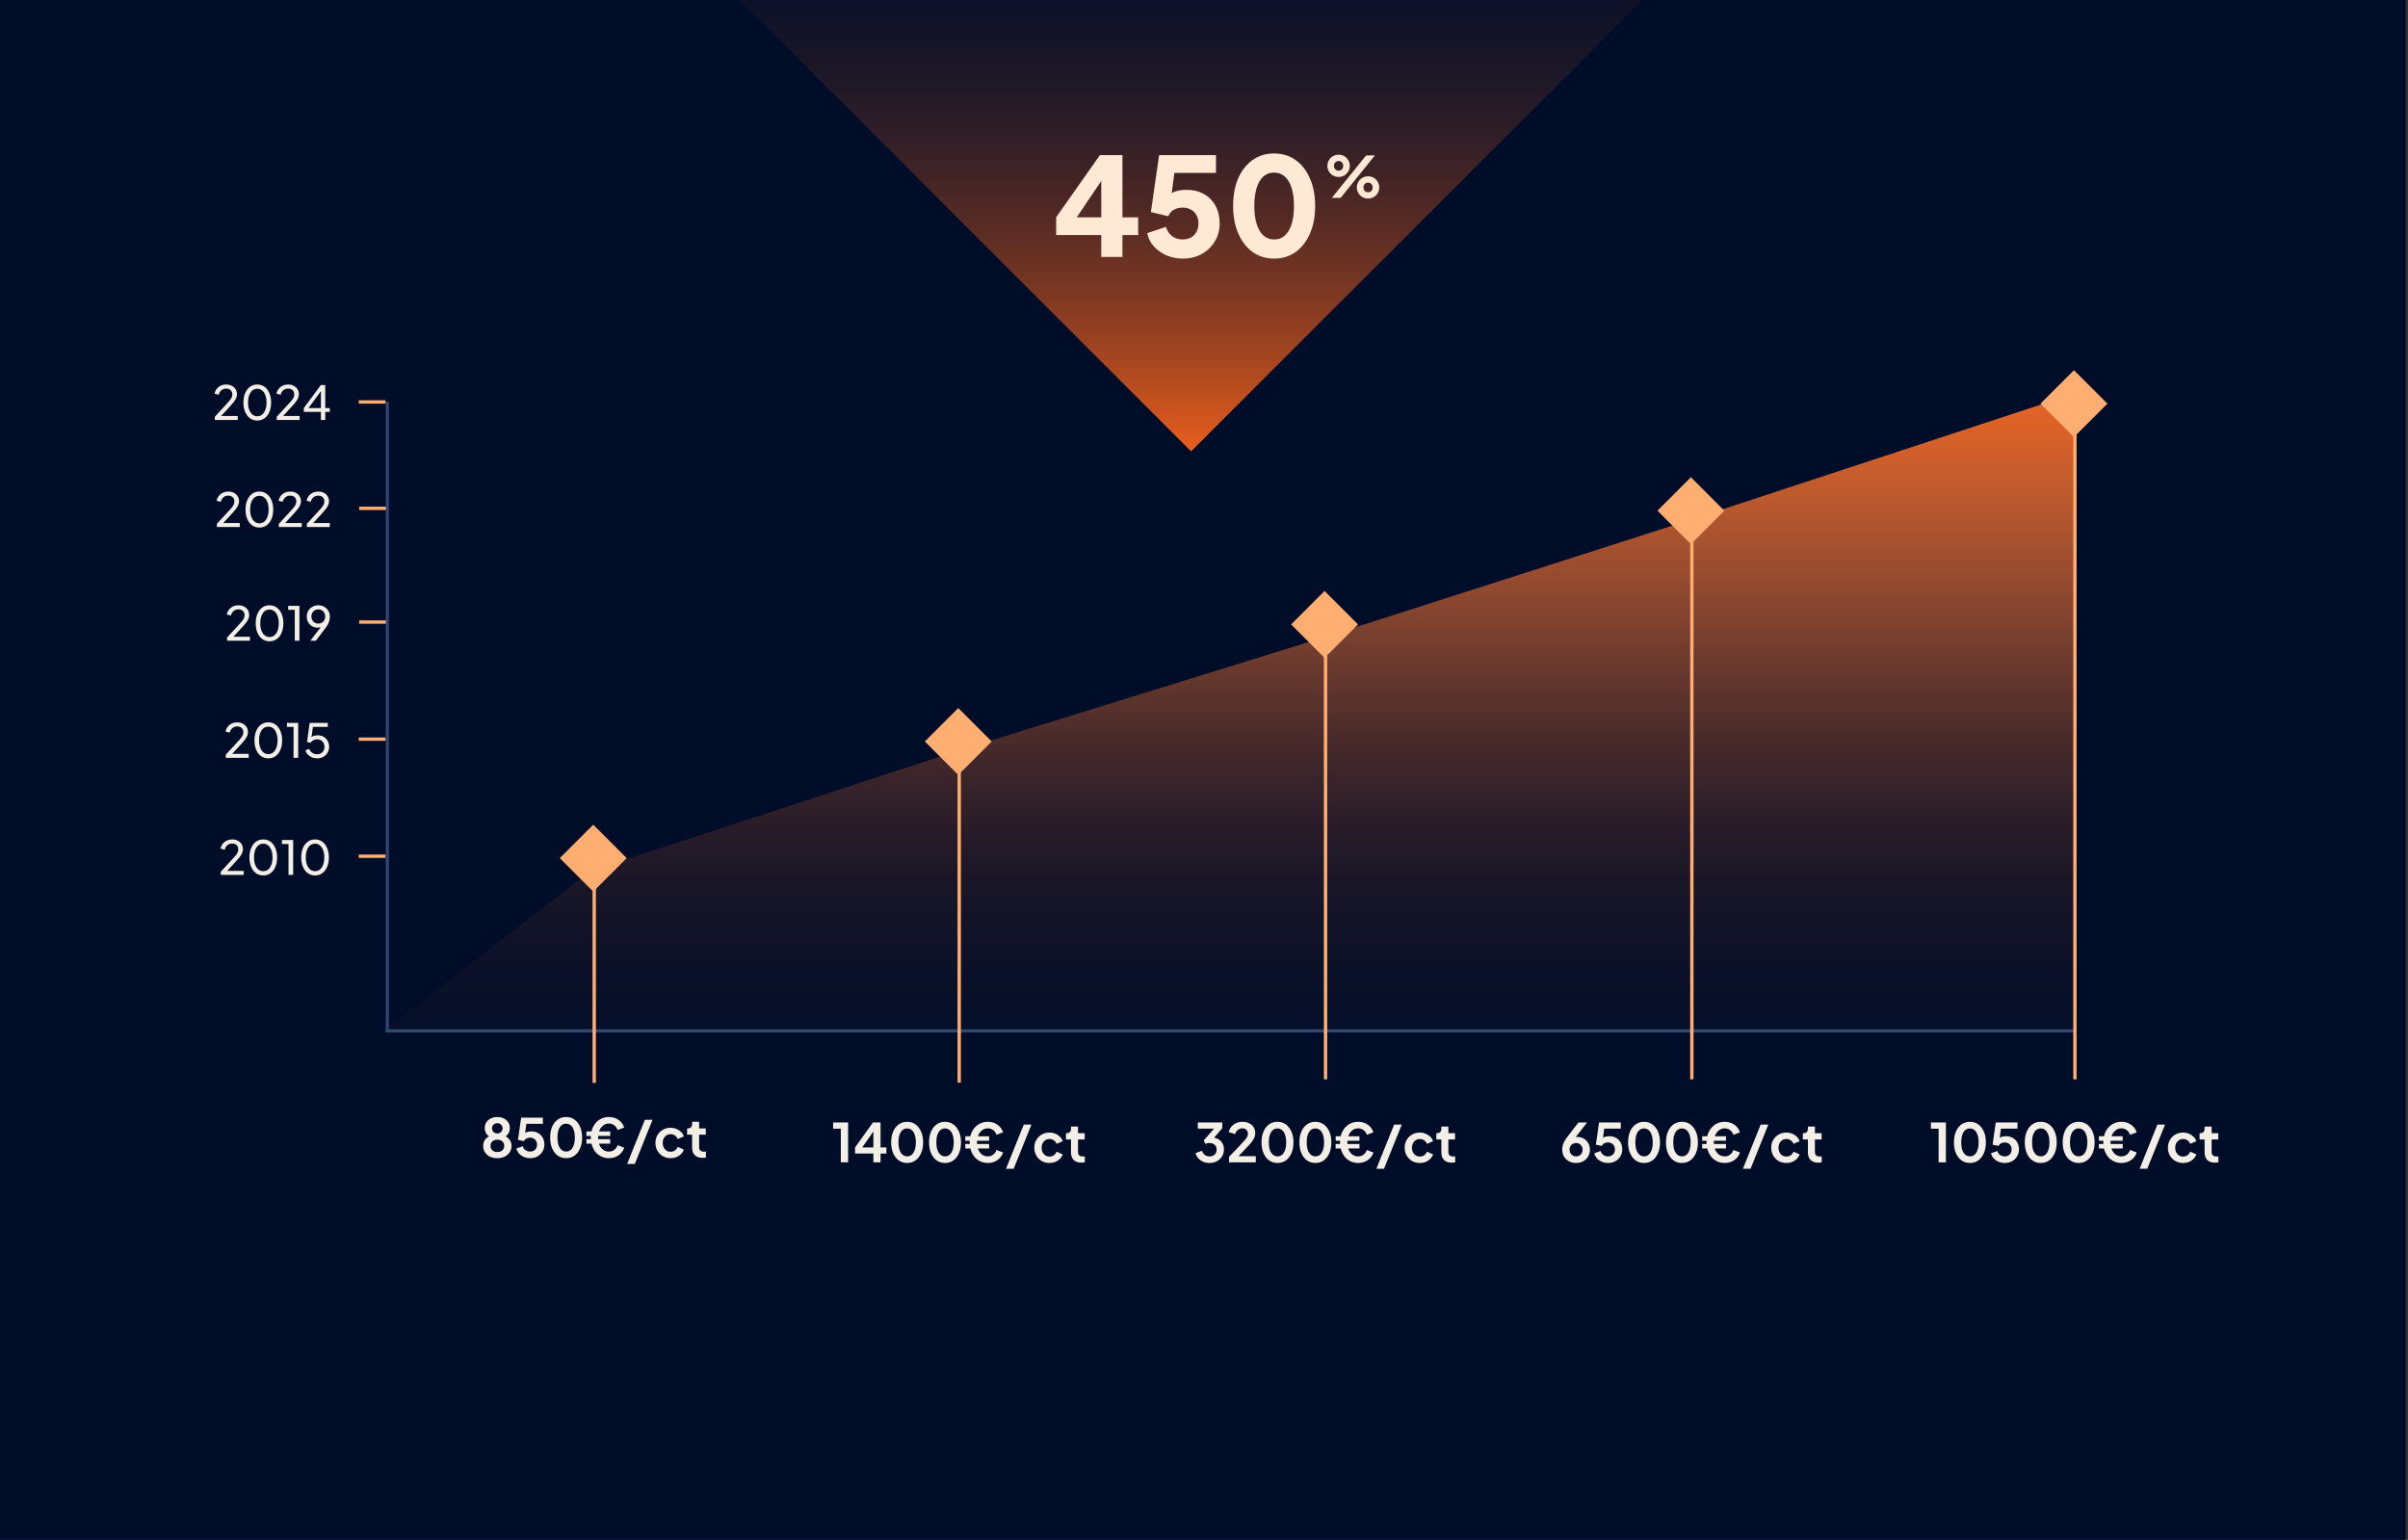 <svg width="774" height="495" viewBox="0 0 774 495" fill="none" xmlns="http://www.w3.org/2000/svg">
<rect x="0" y="0" width="774" height="495" fill="#333333" stroke="none"/>
<g clip-path="url(#clip0_6345_23986)">
<rect width="773.255" height="495" fill="#000D29"/>
<rect x="123.906" y="330.836" width="543.034" height="1.075" fill="#314672"/>
<rect x="124" y="331.102" width="202" height="1" transform="rotate(-90 124 331.102)" fill="#314672"/>
<path d="M190.038 279.896L123.906 330.837H666.94V126.527L543.279 167.183L426.069 204.734L308.323 241.209L190.038 279.896Z" fill="url(#paint0_linear_6345_23986)"/>
<path d="M190.038 279.896L123.906 330.837H666.94V126.527L543.279 167.183L426.069 204.734L308.323 241.209L190.038 279.896Z" fill="url(#paint1_linear_6345_23986)"/>
<rect x="179.938" y="275.855" width="15.207" height="15.207" transform="rotate(-45 179.938 275.855)" fill="#FFAE72"/>
<rect x="190.461" y="282.607" width="1.075" height="65.494" fill="#FFAE72"/>
<path d="M159.859 372.308C158.93 372.308 158.122 372.136 157.433 371.792C156.757 371.436 156.229 370.96 155.851 370.364C155.484 369.767 155.3 369.114 155.3 368.402C155.3 367.565 155.524 366.86 155.971 366.286C156.418 365.701 157.066 365.271 157.915 364.996L157.778 365.564C157.17 365.369 156.688 364.99 156.332 364.428C155.988 363.866 155.816 363.247 155.816 362.57C155.816 361.893 155.988 361.291 156.332 360.763C156.676 360.236 157.152 359.823 157.76 359.525C158.368 359.226 159.068 359.077 159.859 359.077C160.639 359.077 161.327 359.226 161.924 359.525C162.532 359.823 163.008 360.236 163.352 360.763C163.708 361.291 163.885 361.893 163.885 362.57C163.885 363.258 163.708 363.883 163.352 364.445C163.008 364.996 162.532 365.374 161.924 365.581L161.803 364.979C162.652 365.277 163.3 365.718 163.748 366.303C164.195 366.877 164.419 367.582 164.419 368.42C164.419 369.131 164.229 369.785 163.851 370.381C163.484 370.966 162.956 371.436 162.268 371.792C161.591 372.136 160.788 372.308 159.859 372.308ZM159.859 370.329C160.307 370.329 160.697 370.249 161.029 370.089C161.362 369.917 161.62 369.681 161.803 369.383C161.987 369.073 162.079 368.724 162.079 368.334C162.079 367.932 161.987 367.588 161.803 367.301C161.62 367.003 161.362 366.774 161.029 366.613C160.697 366.441 160.307 366.355 159.859 366.355C159.412 366.355 159.022 366.441 158.689 366.613C158.368 366.774 158.116 367.003 157.932 367.301C157.749 367.588 157.657 367.932 157.657 368.334C157.657 368.724 157.749 369.073 157.932 369.383C158.116 369.681 158.368 369.917 158.689 370.089C159.022 370.249 159.412 370.329 159.859 370.329ZM159.859 364.377C160.192 364.377 160.484 364.302 160.737 364.153C160.989 364.004 161.184 363.809 161.322 363.568C161.471 363.316 161.545 363.029 161.545 362.708C161.545 362.386 161.471 362.105 161.322 361.865C161.184 361.612 160.989 361.417 160.737 361.28C160.484 361.13 160.192 361.056 159.859 361.056C159.527 361.056 159.228 361.13 158.965 361.28C158.712 361.417 158.512 361.612 158.362 361.865C158.225 362.105 158.156 362.386 158.156 362.708C158.156 363.029 158.225 363.316 158.362 363.568C158.512 363.809 158.712 364.004 158.965 364.153C159.228 364.302 159.527 364.377 159.859 364.377ZM170.403 372.308C169.726 372.308 169.078 372.182 168.459 371.93C167.851 371.677 167.323 371.322 166.876 370.863C166.44 370.393 166.142 369.836 165.981 369.194L168.012 368.471C168.207 369.056 168.522 369.492 168.958 369.779C169.394 370.054 169.876 370.192 170.403 370.192C170.839 370.192 171.223 370.1 171.556 369.917C171.9 369.722 172.164 369.458 172.347 369.125C172.531 368.781 172.623 368.385 172.623 367.938C172.623 367.491 172.525 367.101 172.33 366.768C172.147 366.435 171.889 366.177 171.556 365.994C171.223 365.799 170.839 365.701 170.403 365.701C169.956 365.701 169.549 365.799 169.182 365.994C168.826 366.189 168.568 366.47 168.407 366.837L166.498 366.407L167.513 359.284H174.498V361.262H168.442L169.319 360.247L168.597 365.615L167.926 365.065C168.247 364.594 168.637 364.25 169.096 364.032C169.566 363.814 170.134 363.706 170.799 363.706C171.648 363.706 172.382 363.889 173.001 364.256C173.632 364.623 174.119 365.122 174.464 365.753C174.808 366.384 174.98 367.112 174.98 367.938C174.98 368.764 174.779 369.509 174.378 370.175C173.976 370.84 173.431 371.362 172.743 371.74C172.055 372.119 171.275 372.308 170.403 372.308ZM181.969 372.308C180.948 372.308 180.053 372.033 179.285 371.482C178.517 370.932 177.914 370.157 177.478 369.16C177.054 368.162 176.842 367.003 176.842 365.684C176.842 364.354 177.054 363.195 177.478 362.209C177.903 361.222 178.499 360.454 179.268 359.903C180.036 359.353 180.931 359.077 181.952 359.077C182.996 359.077 183.896 359.353 184.653 359.903C185.421 360.454 186.024 361.228 186.459 362.226C186.895 363.212 187.113 364.365 187.113 365.684C187.113 367.003 186.895 368.162 186.459 369.16C186.035 370.146 185.439 370.92 184.67 371.482C183.902 372.033 183.001 372.308 181.969 372.308ZM181.986 370.175C182.571 370.175 183.07 369.997 183.483 369.641C183.896 369.274 184.211 368.758 184.429 368.093C184.659 367.416 184.773 366.613 184.773 365.684C184.773 364.755 184.659 363.958 184.429 363.293C184.211 362.616 183.89 362.1 183.466 361.744C183.053 361.389 182.548 361.211 181.952 361.211C181.378 361.211 180.885 361.389 180.472 361.744C180.059 362.1 179.738 362.616 179.509 363.293C179.291 363.958 179.182 364.755 179.182 365.684C179.182 366.602 179.291 367.399 179.509 368.076C179.738 368.741 180.059 369.257 180.472 369.624C180.897 369.991 181.401 370.175 181.986 370.175ZM195.716 372.308C194.879 372.308 194.104 372.147 193.393 371.826C192.682 371.505 192.063 371.052 191.535 370.467C191.019 369.871 190.618 369.171 190.331 368.368C190.044 367.554 189.901 366.659 189.901 365.684C189.901 364.709 190.038 363.82 190.314 363.017C190.6 362.214 191.002 361.52 191.518 360.936C192.046 360.339 192.665 359.88 193.376 359.559C194.087 359.238 194.873 359.077 195.733 359.077C196.892 359.077 197.912 359.381 198.796 359.989C199.679 360.586 200.292 361.406 200.637 362.45L198.52 363.258C198.291 362.604 197.93 362.094 197.436 361.727C196.943 361.36 196.37 361.176 195.716 361.176C195.051 361.176 194.454 361.371 193.927 361.761C193.399 362.151 192.986 362.685 192.688 363.361C192.39 364.027 192.241 364.801 192.241 365.684C192.241 366.567 192.384 367.353 192.671 368.041C192.969 368.718 193.376 369.246 193.892 369.624C194.42 370.003 195.028 370.192 195.716 370.192C196.37 370.192 196.943 370.008 197.436 369.641C197.93 369.274 198.291 368.77 198.52 368.127L200.637 368.936C200.407 369.636 200.052 370.238 199.57 370.742C199.1 371.236 198.532 371.62 197.867 371.895C197.213 372.17 196.496 372.308 195.716 372.308ZM188.49 367.645V366.2H196.146V367.645H188.49ZM188.49 365.168V363.723H196.146V365.168H188.49ZM201.575 374.166L207.287 359.972H209.747L204.035 374.166H201.575ZM215.56 372.308C214.631 372.308 213.794 372.096 213.048 371.671C212.314 371.236 211.735 370.651 211.31 369.917C210.886 369.171 210.674 368.334 210.674 367.405C210.674 366.476 210.886 365.644 211.31 364.91C211.735 364.176 212.314 363.597 213.048 363.172C213.794 362.748 214.631 362.536 215.56 362.536C216.225 362.536 216.845 362.656 217.418 362.897C217.992 363.126 218.485 363.447 218.898 363.86C219.322 364.262 219.626 364.744 219.81 365.306L217.831 366.166C217.659 365.696 217.367 365.317 216.954 365.03C216.552 364.744 216.088 364.6 215.56 364.6C215.067 364.6 214.625 364.721 214.235 364.961C213.857 365.202 213.559 365.535 213.341 365.959C213.123 366.384 213.014 366.871 213.014 367.422C213.014 367.972 213.123 368.46 213.341 368.884C213.559 369.309 213.857 369.641 214.235 369.882C214.625 370.123 215.067 370.243 215.56 370.243C216.099 370.243 216.569 370.1 216.971 369.813C217.372 369.527 217.659 369.142 217.831 368.661L219.81 369.555C219.626 370.083 219.328 370.559 218.915 370.983C218.502 371.396 218.009 371.723 217.435 371.964C216.862 372.193 216.237 372.308 215.56 372.308ZM225.787 372.205C224.731 372.205 223.911 371.918 223.326 371.345C222.753 370.76 222.466 369.939 222.466 368.884V364.755H220.849V362.742H221.021C221.48 362.742 221.835 362.622 222.088 362.381C222.34 362.14 222.466 361.79 222.466 361.331V360.609H224.72V362.742H226.871V364.755H224.72V368.764C224.72 369.073 224.772 369.337 224.875 369.555C224.99 369.773 225.162 369.939 225.391 370.054C225.632 370.169 225.936 370.226 226.303 370.226C226.383 370.226 226.475 370.22 226.578 370.209C226.693 370.198 226.802 370.186 226.905 370.175V372.102C226.744 372.125 226.561 372.147 226.354 372.17C226.148 372.193 225.959 372.205 225.787 372.205Z" fill="#F4EFE6"/>
<rect x="297.262" y="238.361" width="15.207" height="15.207" transform="rotate(-45 297.262 238.361)" fill="#FFAE72"/>
<rect x="307.785" y="245.113" width="1.075" height="102.929" fill="#FFAE72"/>
<path d="M270.262 373.645V362.823H267.784V360.827H272.602V373.645H270.262ZM280.728 373.645V370.823H274.844V368.862L280.59 360.827H283.033V368.862H284.909V370.823H283.033V373.645H280.728ZM276.564 369.705L276.151 368.862H280.728V362.668L281.33 362.857L276.564 369.705ZM291.572 373.851C290.551 373.851 289.657 373.576 288.888 373.025C288.12 372.475 287.518 371.7 287.082 370.702C286.657 369.705 286.445 368.546 286.445 367.227C286.445 365.897 286.657 364.738 287.082 363.752C287.506 362.765 288.103 361.997 288.871 361.446C289.64 360.896 290.534 360.62 291.555 360.62C292.599 360.62 293.499 360.896 294.256 361.446C295.025 361.997 295.627 362.771 296.063 363.769C296.499 364.755 296.717 365.908 296.717 367.227C296.717 368.546 296.499 369.705 296.063 370.702C295.638 371.689 295.042 372.463 294.273 373.025C293.505 373.576 292.605 373.851 291.572 373.851ZM291.589 371.718C292.174 371.718 292.673 371.54 293.086 371.184C293.499 370.817 293.815 370.301 294.033 369.636C294.262 368.959 294.377 368.156 294.377 367.227C294.377 366.298 294.262 365.501 294.033 364.836C293.815 364.159 293.493 363.643 293.069 363.287C292.656 362.932 292.151 362.754 291.555 362.754C290.982 362.754 290.488 362.932 290.075 363.287C289.662 363.643 289.341 364.159 289.112 364.836C288.894 365.501 288.785 366.298 288.785 367.227C288.785 368.145 288.894 368.942 289.112 369.619C289.341 370.284 289.662 370.8 290.075 371.167C290.5 371.534 291.004 371.718 291.589 371.718ZM303.754 373.851C302.733 373.851 301.838 373.576 301.07 373.025C300.301 372.475 299.699 371.7 299.263 370.702C298.839 369.705 298.626 368.546 298.626 367.227C298.626 365.897 298.839 364.738 299.263 363.752C299.687 362.765 300.284 361.997 301.052 361.446C301.821 360.896 302.715 360.62 303.736 360.62C304.78 360.62 305.68 360.896 306.437 361.446C307.206 361.997 307.808 362.771 308.244 363.769C308.68 364.755 308.898 365.908 308.898 367.227C308.898 368.546 308.68 369.705 308.244 370.702C307.82 371.689 307.223 372.463 306.455 373.025C305.686 373.576 304.786 373.851 303.754 373.851ZM303.771 371.718C304.356 371.718 304.855 371.54 305.268 371.184C305.68 370.817 305.996 370.301 306.214 369.636C306.443 368.959 306.558 368.156 306.558 367.227C306.558 366.298 306.443 365.501 306.214 364.836C305.996 364.159 305.675 363.643 305.25 363.287C304.837 362.932 304.333 362.754 303.736 362.754C303.163 362.754 302.67 362.932 302.257 363.287C301.844 363.643 301.523 364.159 301.293 364.836C301.075 365.501 300.966 366.298 300.966 367.227C300.966 368.145 301.075 368.942 301.293 369.619C301.523 370.284 301.844 370.8 302.257 371.167C302.681 371.534 303.186 371.718 303.771 371.718ZM317.5 373.851C316.663 373.851 315.889 373.69 315.178 373.369C314.467 373.048 313.847 372.595 313.32 372.01C312.803 371.414 312.402 370.714 312.115 369.911C311.829 369.097 311.685 368.202 311.685 367.227C311.685 366.252 311.823 365.363 312.098 364.56C312.385 363.757 312.786 363.063 313.302 362.478C313.83 361.882 314.449 361.423 315.161 361.102C315.872 360.781 316.657 360.62 317.518 360.62C318.676 360.62 319.697 360.924 320.58 361.532C321.463 362.129 322.077 362.949 322.421 363.993L320.305 364.801C320.075 364.147 319.714 363.637 319.221 363.27C318.728 362.903 318.154 362.719 317.5 362.719C316.835 362.719 316.239 362.914 315.711 363.304C315.184 363.694 314.771 364.228 314.472 364.904C314.174 365.57 314.025 366.344 314.025 367.227C314.025 368.11 314.168 368.896 314.455 369.584C314.753 370.261 315.161 370.788 315.677 371.167C316.204 371.546 316.812 371.735 317.5 371.735C318.154 371.735 318.728 371.551 319.221 371.184C319.714 370.817 320.075 370.312 320.305 369.67L322.421 370.479C322.192 371.178 321.836 371.781 321.354 372.285C320.884 372.779 320.316 373.163 319.651 373.438C318.997 373.713 318.28 373.851 317.5 373.851ZM310.274 369.188V367.743H317.931V369.188H310.274ZM310.274 366.711V365.266H317.931V366.711H310.274ZM323.359 375.709L329.071 361.515H331.532L325.82 375.709H323.359ZM337.345 373.851C336.415 373.851 335.578 373.639 334.833 373.214C334.099 372.779 333.519 372.194 333.095 371.459C332.671 370.714 332.458 369.877 332.458 368.948C332.458 368.018 332.671 367.187 333.095 366.453C333.519 365.719 334.099 365.14 334.833 364.715C335.578 364.291 336.415 364.079 337.345 364.079C338.01 364.079 338.629 364.199 339.203 364.44C339.776 364.669 340.269 364.99 340.682 365.403C341.107 365.805 341.411 366.287 341.594 366.849L339.616 367.709C339.444 367.239 339.151 366.86 338.738 366.573C338.337 366.287 337.872 366.143 337.345 366.143C336.851 366.143 336.41 366.264 336.02 366.504C335.641 366.745 335.343 367.078 335.125 367.502C334.907 367.927 334.798 368.414 334.798 368.965C334.798 369.515 334.907 370.003 335.125 370.427C335.343 370.852 335.641 371.184 336.02 371.425C336.41 371.666 336.851 371.786 337.345 371.786C337.884 371.786 338.354 371.643 338.755 371.356C339.157 371.07 339.444 370.685 339.616 370.204L341.594 371.098C341.411 371.626 341.112 372.102 340.7 372.526C340.287 372.939 339.793 373.266 339.22 373.507C338.646 373.736 338.021 373.851 337.345 373.851ZM347.571 373.748C346.516 373.748 345.696 373.461 345.111 372.888C344.537 372.303 344.251 371.482 344.251 370.427V366.298H342.633V364.285H342.805C343.264 364.285 343.62 364.165 343.872 363.924C344.124 363.683 344.251 363.333 344.251 362.874V362.152H346.504V364.285H348.655V366.298H346.504V370.307C346.504 370.616 346.556 370.88 346.659 371.098C346.774 371.316 346.946 371.482 347.175 371.597C347.416 371.712 347.72 371.769 348.087 371.769C348.168 371.769 348.259 371.763 348.363 371.752C348.477 371.741 348.586 371.729 348.69 371.718V373.645C348.529 373.667 348.345 373.69 348.139 373.713C347.933 373.736 347.743 373.748 347.571 373.748Z" fill="#F4EFE6"/>
<rect x="415.008" y="200.725" width="15.207" height="15.207" transform="rotate(-45 415.008 200.725)" fill="#FFAE72"/>
<rect x="425.531" y="207.477" width="1.075" height="139.49" fill="#FFAE72"/>
<path d="M388.779 373.851C388.08 373.851 387.414 373.725 386.784 373.472C386.164 373.209 385.631 372.842 385.183 372.371C384.748 371.89 384.449 371.322 384.289 370.668L386.336 369.945C386.543 370.53 386.858 370.978 387.282 371.287C387.707 371.586 388.206 371.735 388.779 371.735C389.238 371.735 389.634 371.649 389.966 371.477C390.311 371.305 390.58 371.058 390.775 370.737C390.97 370.404 391.068 370.014 391.068 369.567C391.068 369.12 390.97 368.741 390.775 368.431C390.592 368.11 390.328 367.864 389.984 367.692C389.64 367.52 389.232 367.434 388.762 367.434C388.544 367.434 388.315 367.456 388.074 367.502C387.844 367.548 387.638 367.617 387.455 367.709L386.921 366.59L390.242 362.805H385.011V360.827H392.874V362.668L389.536 366.573L389.571 365.696C390.339 365.707 391.01 365.874 391.584 366.195C392.157 366.516 392.605 366.958 392.926 367.52C393.247 368.082 393.407 368.741 393.407 369.498C393.407 370.324 393.207 371.07 392.805 371.735C392.404 372.389 391.853 372.905 391.154 373.283C390.454 373.662 389.662 373.851 388.779 373.851ZM395.048 373.645V371.872L398.523 368.242C399.211 367.52 399.739 366.946 400.106 366.522C400.484 366.086 400.748 365.713 400.897 365.403C401.046 365.094 401.121 364.778 401.121 364.457C401.121 363.918 400.949 363.494 400.605 363.184C400.272 362.874 399.842 362.719 399.314 362.719C398.764 362.719 398.288 362.88 397.886 363.201C397.485 363.511 397.192 363.97 397.009 364.577L394.962 363.941C395.099 363.264 395.38 362.679 395.805 362.186C396.229 361.681 396.745 361.297 397.353 361.033C397.972 360.758 398.626 360.62 399.314 360.62C400.14 360.62 400.863 360.769 401.482 361.068C402.113 361.366 402.601 361.785 402.945 362.324C403.3 362.863 403.478 363.494 403.478 364.216C403.478 364.675 403.392 365.128 403.22 365.575C403.048 366.023 402.79 366.482 402.446 366.952C402.102 367.411 401.654 367.927 401.104 368.5L398.093 371.666H403.65V373.645H395.048ZM410.613 373.851C409.592 373.851 408.697 373.576 407.929 373.025C407.16 372.475 406.558 371.7 406.122 370.702C405.698 369.705 405.486 368.546 405.486 367.227C405.486 365.897 405.698 364.738 406.122 363.752C406.546 362.765 407.143 361.997 407.911 361.446C408.68 360.896 409.575 360.62 410.595 360.62C411.639 360.62 412.54 360.896 413.297 361.446C414.065 361.997 414.667 362.771 415.103 363.769C415.539 364.755 415.757 365.908 415.757 367.227C415.757 368.546 415.539 369.705 415.103 370.702C414.679 371.689 414.082 372.463 413.314 373.025C412.545 373.576 411.645 373.851 410.613 373.851ZM410.63 371.718C411.215 371.718 411.714 371.54 412.127 371.184C412.54 370.817 412.855 370.301 413.073 369.636C413.302 368.959 413.417 368.156 413.417 367.227C413.417 366.298 413.302 365.501 413.073 364.836C412.855 364.159 412.534 363.643 412.109 363.287C411.697 362.932 411.192 362.754 410.595 362.754C410.022 362.754 409.529 362.932 409.116 363.287C408.703 363.643 408.382 364.159 408.152 364.836C407.934 365.501 407.825 366.298 407.825 367.227C407.825 368.145 407.934 368.942 408.152 369.619C408.382 370.284 408.703 370.8 409.116 371.167C409.54 371.534 410.045 371.718 410.63 371.718ZM422.794 373.851C421.773 373.851 420.878 373.576 420.11 373.025C419.341 372.475 418.739 371.7 418.303 370.702C417.879 369.705 417.667 368.546 417.667 367.227C417.667 365.897 417.879 364.738 418.303 363.752C418.728 362.765 419.324 361.997 420.093 361.446C420.861 360.896 421.756 360.62 422.777 360.62C423.82 360.62 424.721 360.896 425.478 361.446C426.246 361.997 426.849 362.771 427.284 363.769C427.72 364.755 427.938 365.908 427.938 367.227C427.938 368.546 427.72 369.705 427.284 370.702C426.86 371.689 426.264 372.463 425.495 373.025C424.727 373.576 423.826 373.851 422.794 373.851ZM422.811 371.718C423.396 371.718 423.895 371.54 424.308 371.184C424.721 370.817 425.036 370.301 425.254 369.636C425.484 368.959 425.598 368.156 425.598 367.227C425.598 366.298 425.484 365.501 425.254 364.836C425.036 364.159 424.715 363.643 424.291 363.287C423.878 362.932 423.373 362.754 422.777 362.754C422.203 362.754 421.71 362.932 421.297 363.287C420.884 363.643 420.563 364.159 420.334 364.836C420.116 365.501 420.007 366.298 420.007 367.227C420.007 368.145 420.116 368.942 420.334 369.619C420.563 370.284 420.884 370.8 421.297 371.167C421.721 371.534 422.226 371.718 422.811 371.718ZM436.541 373.851C435.704 373.851 434.929 373.69 434.218 373.369C433.507 373.048 432.888 372.595 432.36 372.01C431.844 371.414 431.442 370.714 431.156 369.911C430.869 369.097 430.726 368.202 430.726 367.227C430.726 366.252 430.863 365.363 431.138 364.56C431.425 363.757 431.827 363.063 432.343 362.478C432.87 361.882 433.49 361.423 434.201 361.102C434.912 360.781 435.698 360.62 436.558 360.62C437.717 360.62 438.737 360.924 439.621 361.532C440.504 362.129 441.117 362.949 441.461 363.993L439.345 364.801C439.116 364.147 438.755 363.637 438.261 363.27C437.768 362.903 437.195 362.719 436.541 362.719C435.876 362.719 435.279 362.914 434.752 363.304C434.224 363.694 433.811 364.228 433.513 364.904C433.215 365.57 433.065 366.344 433.065 367.227C433.065 368.11 433.209 368.896 433.496 369.584C433.794 370.261 434.201 370.788 434.717 371.167C435.245 371.546 435.853 371.735 436.541 371.735C437.195 371.735 437.768 371.551 438.261 371.184C438.755 370.817 439.116 370.312 439.345 369.67L441.461 370.479C441.232 371.178 440.877 371.781 440.395 372.285C439.924 372.779 439.357 373.163 438.691 373.438C438.038 373.713 437.321 373.851 436.541 373.851ZM429.315 369.188V367.743H436.971V369.188H429.315ZM429.315 366.711V365.266H436.971V366.711H429.315ZM442.4 375.709L448.112 361.515H450.572L444.86 375.709H442.4ZM456.385 373.851C455.456 373.851 454.619 373.639 453.873 373.214C453.139 372.779 452.56 372.194 452.135 371.459C451.711 370.714 451.499 369.877 451.499 368.948C451.499 368.018 451.711 367.187 452.135 366.453C452.56 365.719 453.139 365.14 453.873 364.715C454.619 364.291 455.456 364.079 456.385 364.079C457.05 364.079 457.67 364.199 458.243 364.44C458.817 364.669 459.31 364.99 459.723 365.403C460.147 365.805 460.451 366.287 460.635 366.849L458.656 367.709C458.484 367.239 458.191 366.86 457.779 366.573C457.377 366.287 456.913 366.143 456.385 366.143C455.892 366.143 455.45 366.264 455.06 366.504C454.682 366.745 454.383 367.078 454.166 367.502C453.948 367.927 453.839 368.414 453.839 368.965C453.839 369.515 453.948 370.003 454.166 370.427C454.383 370.852 454.682 371.184 455.06 371.425C455.45 371.666 455.892 371.786 456.385 371.786C456.924 371.786 457.394 371.643 457.796 371.356C458.197 371.07 458.484 370.685 458.656 370.204L460.635 371.098C460.451 371.626 460.153 372.102 459.74 372.526C459.327 372.939 458.834 373.266 458.26 373.507C457.687 373.736 457.062 373.851 456.385 373.851ZM466.612 373.748C465.556 373.748 464.736 373.461 464.151 372.888C463.578 372.303 463.291 371.482 463.291 370.427V366.298H461.674V364.285H461.846C462.305 364.285 462.66 364.165 462.913 363.924C463.165 363.683 463.291 363.333 463.291 362.874V362.152H465.545V364.285H467.696V366.298H465.545V370.307C465.545 370.616 465.596 370.88 465.7 371.098C465.814 371.316 465.986 371.482 466.216 371.597C466.457 371.712 466.761 371.769 467.128 371.769C467.208 371.769 467.3 371.763 467.403 371.752C467.518 371.741 467.627 371.729 467.73 371.718V373.645C467.569 373.667 467.386 373.69 467.179 373.713C466.973 373.736 466.784 373.748 466.612 373.748Z" fill="#F4EFE6"/>
<rect x="532.754" y="164.164" width="15.207" height="15.207" transform="rotate(-45 532.754 164.164)" fill="#FFAE72"/>
<rect x="543.277" y="170.916" width="1.075" height="176.05" fill="#FFAE72"/>
<path d="M506.604 373.851C505.732 373.851 504.958 373.667 504.281 373.3C503.616 372.922 503.094 372.417 502.716 371.786C502.337 371.144 502.148 370.416 502.148 369.601C502.148 369.188 502.188 368.776 502.268 368.363C502.36 367.95 502.521 367.508 502.75 367.038C502.991 366.568 503.335 366.046 503.782 365.472L507.361 360.827H510.148L505.795 366.418L505.417 366.006C505.578 365.879 505.744 365.782 505.916 365.713C506.088 365.633 506.26 365.575 506.432 365.541C506.616 365.507 506.805 365.489 507 365.489C507.78 365.489 508.474 365.667 509.082 366.023C509.69 366.378 510.166 366.866 510.51 367.485C510.865 368.093 511.043 368.781 511.043 369.55C511.043 370.376 510.854 371.115 510.475 371.769C510.097 372.412 509.569 372.922 508.892 373.3C508.227 373.667 507.464 373.851 506.604 373.851ZM506.604 371.735C506.994 371.735 507.344 371.649 507.654 371.477C507.975 371.293 508.227 371.035 508.411 370.702C508.606 370.37 508.703 369.997 508.703 369.584C508.703 369.148 508.606 368.776 508.411 368.466C508.227 368.145 507.98 367.892 507.671 367.709C507.361 367.525 507.006 367.434 506.604 367.434C506.214 367.434 505.859 367.525 505.537 367.709C505.216 367.892 504.958 368.145 504.763 368.466C504.58 368.776 504.488 369.148 504.488 369.584C504.488 369.997 504.58 370.37 504.763 370.702C504.958 371.035 505.216 371.293 505.537 371.477C505.859 371.649 506.214 371.735 506.604 371.735ZM516.868 373.851C516.191 373.851 515.543 373.725 514.924 373.472C514.316 373.22 513.788 372.865 513.341 372.406C512.905 371.935 512.607 371.379 512.446 370.737L514.476 370.014C514.671 370.599 514.987 371.035 515.423 371.322C515.859 371.597 516.34 371.735 516.868 371.735C517.304 371.735 517.688 371.643 518.021 371.459C518.365 371.265 518.629 371.001 518.812 370.668C518.996 370.324 519.087 369.928 519.087 369.481C519.087 369.034 518.99 368.644 518.795 368.311C518.611 367.978 518.353 367.72 518.021 367.537C517.688 367.342 517.304 367.244 516.868 367.244C516.421 367.244 516.013 367.342 515.646 367.537C515.291 367.732 515.033 368.013 514.872 368.38L512.962 367.95L513.977 360.827H520.963V362.805H514.907L515.784 361.79L515.061 367.158L514.39 366.608C514.712 366.137 515.102 365.793 515.56 365.575C516.031 365.357 516.598 365.248 517.264 365.248C518.112 365.248 518.847 365.432 519.466 365.799C520.097 366.166 520.584 366.665 520.928 367.296C521.272 367.927 521.444 368.655 521.444 369.481C521.444 370.307 521.244 371.052 520.842 371.718C520.441 372.383 519.896 372.905 519.208 373.283C518.52 373.662 517.74 373.851 516.868 373.851ZM528.434 373.851C527.413 373.851 526.518 373.576 525.75 373.025C524.981 372.475 524.379 371.7 523.943 370.702C523.519 369.705 523.307 368.546 523.307 367.227C523.307 365.897 523.519 364.738 523.943 363.752C524.368 362.765 524.964 361.997 525.733 361.446C526.501 360.896 527.396 360.62 528.417 360.62C529.46 360.62 530.361 360.896 531.118 361.446C531.886 361.997 532.488 362.771 532.924 363.769C533.36 364.755 533.578 365.908 533.578 367.227C533.578 368.546 533.36 369.705 532.924 370.702C532.5 371.689 531.903 372.463 531.135 373.025C530.366 373.576 529.466 373.851 528.434 373.851ZM528.451 371.718C529.036 371.718 529.535 371.54 529.948 371.184C530.361 370.817 530.676 370.301 530.894 369.636C531.123 368.959 531.238 368.156 531.238 367.227C531.238 366.298 531.123 365.501 530.894 364.836C530.676 364.159 530.355 363.643 529.931 363.287C529.518 362.932 529.013 362.754 528.417 362.754C527.843 362.754 527.35 362.932 526.937 363.287C526.524 363.643 526.203 364.159 525.973 364.836C525.755 365.501 525.647 366.298 525.647 367.227C525.647 368.145 525.755 368.942 525.973 369.619C526.203 370.284 526.524 370.8 526.937 371.167C527.361 371.534 527.866 371.718 528.451 371.718ZM540.615 373.851C539.594 373.851 538.7 373.576 537.931 373.025C537.163 372.475 536.56 371.7 536.125 370.702C535.7 369.705 535.488 368.546 535.488 367.227C535.488 365.897 535.7 364.738 536.125 363.752C536.549 362.765 537.145 361.997 537.914 361.446C538.682 360.896 539.577 360.62 540.598 360.62C541.642 360.62 542.542 360.896 543.299 361.446C544.068 361.997 544.67 362.771 545.106 363.769C545.541 364.755 545.759 365.908 545.759 367.227C545.759 368.546 545.541 369.705 545.106 370.702C544.681 371.689 544.085 372.463 543.316 373.025C542.548 373.576 541.647 373.851 540.615 373.851ZM540.632 371.718C541.217 371.718 541.716 371.54 542.129 371.184C542.542 370.817 542.857 370.301 543.075 369.636C543.305 368.959 543.419 368.156 543.419 367.227C543.419 366.298 543.305 365.501 543.075 364.836C542.857 364.159 542.536 363.643 542.112 363.287C541.699 362.932 541.194 362.754 540.598 362.754C540.024 362.754 539.531 362.932 539.118 363.287C538.705 363.643 538.384 364.159 538.155 364.836C537.937 365.501 537.828 366.298 537.828 367.227C537.828 368.145 537.937 368.942 538.155 369.619C538.384 370.284 538.705 370.8 539.118 371.167C539.543 371.534 540.047 371.718 540.632 371.718ZM554.362 373.851C553.525 373.851 552.75 373.69 552.039 373.369C551.328 373.048 550.709 372.595 550.181 372.01C549.665 371.414 549.264 370.714 548.977 369.911C548.69 369.097 548.547 368.202 548.547 367.227C548.547 366.252 548.684 365.363 548.96 364.56C549.246 363.757 549.648 363.063 550.164 362.478C550.692 361.882 551.311 361.423 552.022 361.102C552.733 360.781 553.519 360.62 554.379 360.62C555.538 360.62 556.558 360.924 557.442 361.532C558.325 362.129 558.939 362.949 559.283 363.993L557.166 364.801C556.937 364.147 556.576 363.637 556.082 363.27C555.589 362.903 555.016 362.719 554.362 362.719C553.697 362.719 553.1 362.914 552.573 363.304C552.045 363.694 551.632 364.228 551.334 364.904C551.036 365.57 550.887 366.344 550.887 367.227C550.887 368.11 551.03 368.896 551.317 369.584C551.615 370.261 552.022 370.788 552.538 371.167C553.066 371.546 553.674 371.735 554.362 371.735C555.016 371.735 555.589 371.551 556.082 371.184C556.576 370.817 556.937 370.312 557.166 369.67L559.283 370.479C559.053 371.178 558.698 371.781 558.216 372.285C557.746 372.779 557.178 373.163 556.513 373.438C555.859 373.713 555.142 373.851 554.362 373.851ZM547.136 369.188V367.743H554.792V369.188H547.136ZM547.136 366.711V365.266H554.792V366.711H547.136ZM560.221 375.709L565.933 361.515H568.393L562.681 375.709H560.221ZM574.206 373.851C573.277 373.851 572.44 373.639 571.694 373.214C570.96 372.779 570.381 372.194 569.956 371.459C569.532 370.714 569.32 369.877 569.32 368.948C569.32 368.018 569.532 367.187 569.956 366.453C570.381 365.719 570.96 365.14 571.694 364.715C572.44 364.291 573.277 364.079 574.206 364.079C574.871 364.079 575.491 364.199 576.064 364.44C576.638 364.669 577.131 364.99 577.544 365.403C577.968 365.805 578.272 366.287 578.456 366.849L576.477 367.709C576.305 367.239 576.013 366.86 575.6 366.573C575.198 366.287 574.734 366.143 574.206 366.143C573.713 366.143 573.271 366.264 572.881 366.504C572.503 366.745 572.205 367.078 571.987 367.502C571.769 367.927 571.66 368.414 571.66 368.965C571.66 369.515 571.769 370.003 571.987 370.427C572.205 370.852 572.503 371.184 572.881 371.425C573.271 371.666 573.713 371.786 574.206 371.786C574.745 371.786 575.215 371.643 575.617 371.356C576.018 371.07 576.305 370.685 576.477 370.204L578.456 371.098C578.272 371.626 577.974 372.102 577.561 372.526C577.148 372.939 576.655 373.266 576.081 373.507C575.508 373.736 574.883 373.851 574.206 373.851ZM584.433 373.748C583.377 373.748 582.557 373.461 581.972 372.888C581.399 372.303 581.112 371.482 581.112 370.427V366.298H579.495V364.285H579.667C580.126 364.285 580.481 364.165 580.734 363.924C580.986 363.683 581.112 363.333 581.112 362.874V362.152H583.366V364.285H585.517V366.298H583.366V370.307C583.366 370.616 583.418 370.88 583.521 371.098C583.636 371.316 583.808 371.482 584.037 371.597C584.278 371.712 584.582 371.769 584.949 371.769C585.029 371.769 585.121 371.763 585.224 371.752C585.339 371.741 585.448 371.729 585.551 371.718V373.645C585.39 373.667 585.207 373.69 585 373.713C584.794 373.736 584.605 373.748 584.433 373.748Z" fill="#F4EFE6"/>
<rect x="655.879" y="129.754" width="15.207" height="15.207" transform="rotate(-45 655.879 129.754)" fill="#FFAE72"/>
<rect x="666.402" y="136.506" width="1.075" height="210.46" fill="#FFAE72"/>
<path d="M623.126 373.645V362.823H620.649V360.827H625.466V373.645H623.126ZM633.179 373.851C632.159 373.851 631.264 373.576 630.495 373.025C629.727 372.475 629.125 371.7 628.689 370.702C628.265 369.705 628.052 368.546 628.052 367.227C628.052 365.897 628.265 364.738 628.689 363.752C629.113 362.765 629.71 361.997 630.478 361.446C631.247 360.896 632.141 360.62 633.162 360.62C634.206 360.62 635.106 360.896 635.863 361.446C636.632 361.997 637.234 362.771 637.67 363.769C638.106 364.755 638.324 365.908 638.324 367.227C638.324 368.546 638.106 369.705 637.67 370.702C637.246 371.689 636.649 372.463 635.881 373.025C635.112 373.576 634.212 373.851 633.179 373.851ZM633.197 371.718C633.782 371.718 634.281 371.54 634.694 371.184C635.106 370.817 635.422 370.301 635.64 369.636C635.869 368.959 635.984 368.156 635.984 367.227C635.984 366.298 635.869 365.501 635.64 364.836C635.422 364.159 635.101 363.643 634.676 363.287C634.263 362.932 633.759 362.754 633.162 362.754C632.589 362.754 632.096 362.932 631.683 363.287C631.27 363.643 630.949 364.159 630.719 364.836C630.501 365.501 630.392 366.298 630.392 367.227C630.392 368.145 630.501 368.942 630.719 369.619C630.949 370.284 631.27 370.8 631.683 371.167C632.107 371.534 632.612 371.718 633.197 371.718ZM644.38 373.851C643.703 373.851 643.055 373.725 642.436 373.472C641.828 373.22 641.3 372.865 640.853 372.406C640.417 371.935 640.119 371.379 639.958 370.737L641.989 370.014C642.184 370.599 642.499 371.035 642.935 371.322C643.371 371.597 643.852 371.735 644.38 371.735C644.816 371.735 645.2 371.643 645.533 371.459C645.877 371.265 646.141 371.001 646.324 370.668C646.508 370.324 646.6 369.928 646.6 369.481C646.6 369.034 646.502 368.644 646.307 368.311C646.124 367.978 645.865 367.72 645.533 367.537C645.2 367.342 644.816 367.244 644.38 367.244C643.933 367.244 643.526 367.342 643.159 367.537C642.803 367.732 642.545 368.013 642.384 368.38L640.475 367.95L641.49 360.827H648.475V362.805H642.419L643.296 361.79L642.574 367.158L641.903 366.608C642.224 366.137 642.614 365.793 643.072 365.575C643.543 365.357 644.111 365.248 644.776 365.248C645.625 365.248 646.359 365.432 646.978 365.799C647.609 366.166 648.096 366.665 648.44 367.296C648.785 367.927 648.957 368.655 648.957 369.481C648.957 370.307 648.756 371.052 648.354 371.718C647.953 372.383 647.408 372.905 646.72 373.283C646.032 373.662 645.252 373.851 644.38 373.851ZM655.946 373.851C654.925 373.851 654.03 373.576 653.262 373.025C652.493 372.475 651.891 371.7 651.455 370.702C651.031 369.705 650.819 368.546 650.819 367.227C650.819 365.897 651.031 364.738 651.455 363.752C651.88 362.765 652.476 361.997 653.245 361.446C654.013 360.896 654.908 360.62 655.929 360.62C656.972 360.62 657.873 360.896 658.63 361.446C659.398 361.997 660.001 362.771 660.436 363.769C660.872 364.755 661.09 365.908 661.09 367.227C661.09 368.546 660.872 369.705 660.436 370.702C660.012 371.689 659.416 372.463 658.647 373.025C657.879 373.576 656.978 373.851 655.946 373.851ZM655.963 371.718C656.548 371.718 657.047 371.54 657.46 371.184C657.873 370.817 658.188 370.301 658.406 369.636C658.636 368.959 658.75 368.156 658.75 367.227C658.75 366.298 658.636 365.501 658.406 364.836C658.188 364.159 657.867 363.643 657.443 363.287C657.03 362.932 656.525 362.754 655.929 362.754C655.355 362.754 654.862 362.932 654.449 363.287C654.036 363.643 653.715 364.159 653.486 364.836C653.268 365.501 653.159 366.298 653.159 367.227C653.159 368.145 653.268 368.942 653.486 369.619C653.715 370.284 654.036 370.8 654.449 371.167C654.873 371.534 655.378 371.718 655.963 371.718ZM668.127 373.851C667.106 373.851 666.212 373.576 665.443 373.025C664.675 372.475 664.073 371.7 663.637 370.702C663.212 369.705 663 368.546 663 367.227C663 365.897 663.212 364.738 663.637 363.752C664.061 362.765 664.657 361.997 665.426 361.446C666.194 360.896 667.089 360.62 668.11 360.62C669.154 360.62 670.054 360.896 670.811 361.446C671.58 361.997 672.182 362.771 672.618 363.769C673.054 364.755 673.271 365.908 673.271 367.227C673.271 368.546 673.054 369.705 672.618 370.702C672.193 371.689 671.597 372.463 670.828 373.025C670.06 373.576 669.159 373.851 668.127 373.851ZM668.144 371.718C668.729 371.718 669.228 371.54 669.641 371.184C670.054 370.817 670.37 370.301 670.587 369.636C670.817 368.959 670.932 368.156 670.932 367.227C670.932 366.298 670.817 365.501 670.587 364.836C670.37 364.159 670.048 363.643 669.624 363.287C669.211 362.932 668.706 362.754 668.11 362.754C667.536 362.754 667.043 362.932 666.63 363.287C666.217 363.643 665.896 364.159 665.667 364.836C665.449 365.501 665.34 366.298 665.34 367.227C665.34 368.145 665.449 368.942 665.667 369.619C665.896 370.284 666.217 370.8 666.63 371.167C667.055 371.534 667.559 371.718 668.144 371.718ZM681.874 373.851C681.037 373.851 680.263 373.69 679.551 373.369C678.84 373.048 678.221 372.595 677.693 372.01C677.177 371.414 676.776 370.714 676.489 369.911C676.202 369.097 676.059 368.202 676.059 367.227C676.059 366.252 676.196 365.363 676.472 364.56C676.758 363.757 677.16 363.063 677.676 362.478C678.204 361.882 678.823 361.423 679.534 361.102C680.245 360.781 681.031 360.62 681.891 360.62C683.05 360.62 684.071 360.924 684.954 361.532C685.837 362.129 686.451 362.949 686.795 363.993L684.679 364.801C684.449 364.147 684.088 363.637 683.595 363.27C683.101 362.903 682.528 362.719 681.874 362.719C681.209 362.719 680.612 362.914 680.085 363.304C679.557 363.694 679.144 364.228 678.846 364.904C678.548 365.57 678.399 366.344 678.399 367.227C678.399 368.11 678.542 368.896 678.829 369.584C679.127 370.261 679.534 370.788 680.05 371.167C680.578 371.546 681.186 371.735 681.874 371.735C682.528 371.735 683.101 371.551 683.595 371.184C684.088 370.817 684.449 370.312 684.679 369.67L686.795 370.479C686.565 371.178 686.21 371.781 685.728 372.285C685.258 372.779 684.69 373.163 684.025 373.438C683.371 373.713 682.654 373.851 681.874 373.851ZM674.648 369.188V367.743H682.304V369.188H674.648ZM674.648 366.711V365.266H682.304V366.711H674.648ZM687.733 375.709L693.445 361.515H695.905L690.193 375.709H687.733ZM701.718 373.851C700.789 373.851 699.952 373.639 699.206 373.214C698.472 372.779 697.893 372.194 697.469 371.459C697.044 370.714 696.832 369.877 696.832 368.948C696.832 368.018 697.044 367.187 697.469 366.453C697.893 365.719 698.472 365.14 699.206 364.715C699.952 364.291 700.789 364.079 701.718 364.079C702.383 364.079 703.003 364.199 703.576 364.44C704.15 364.669 704.643 364.99 705.056 365.403C705.48 365.805 705.784 366.287 705.968 366.849L703.989 367.709C703.817 367.239 703.525 366.86 703.112 366.573C702.71 366.287 702.246 366.143 701.718 366.143C701.225 366.143 700.783 366.264 700.393 366.504C700.015 366.745 699.717 367.078 699.499 367.502C699.281 367.927 699.172 368.414 699.172 368.965C699.172 369.515 699.281 370.003 699.499 370.427C699.717 370.852 700.015 371.184 700.393 371.425C700.783 371.666 701.225 371.786 701.718 371.786C702.257 371.786 702.728 371.643 703.129 371.356C703.53 371.07 703.817 370.685 703.989 370.204L705.968 371.098C705.784 371.626 705.486 372.102 705.073 372.526C704.66 372.939 704.167 373.266 703.594 373.507C703.02 373.736 702.395 373.851 701.718 373.851ZM711.945 373.748C710.89 373.748 710.07 373.461 709.485 372.888C708.911 372.303 708.624 371.482 708.624 370.427V366.298H707.007V364.285H707.179C707.638 364.285 707.993 364.165 708.246 363.924C708.498 363.683 708.624 363.333 708.624 362.874V362.152H710.878V364.285H713.029V366.298H710.878V370.307C710.878 370.616 710.93 370.88 711.033 371.098C711.148 371.316 711.32 371.482 711.549 371.597C711.79 371.712 712.094 371.769 712.461 371.769C712.541 371.769 712.633 371.763 712.736 371.752C712.851 371.741 712.96 371.729 713.063 371.718V373.645C712.903 373.667 712.719 373.69 712.513 373.713C712.306 373.736 712.117 373.748 711.945 373.748Z" fill="#F4EFE6"/>
<path d="M69.043 135V133.976L72.145 130.619C72.757 129.967 73.244 129.43 73.605 129.008C73.976 128.587 74.247 128.21 74.418 127.879C74.588 127.548 74.674 127.197 74.674 126.825C74.674 126.213 74.493 125.742 74.132 125.41C73.77 125.079 73.294 124.914 72.702 124.914C72.1 124.914 71.588 125.089 71.166 125.44C70.745 125.782 70.454 126.268 70.293 126.901L68.953 126.554C69.084 125.952 69.325 125.43 69.676 124.989C70.027 124.547 70.464 124.206 70.986 123.965C71.507 123.724 72.079 123.604 72.702 123.604C73.384 123.604 73.981 123.739 74.493 124.01C75.015 124.271 75.421 124.638 75.713 125.109C76.014 125.581 76.164 126.128 76.164 126.75C76.164 127.162 76.079 127.563 75.908 127.955C75.738 128.346 75.487 128.762 75.156 129.204C74.824 129.636 74.393 130.137 73.861 130.709L71.091 133.72H76.405V135H69.043ZM82.707 135.181C81.814 135.181 81.031 134.94 80.359 134.458C79.696 133.966 79.18 133.289 78.808 132.426C78.437 131.553 78.251 130.539 78.251 129.385C78.251 128.231 78.437 127.222 78.808 126.359C79.18 125.486 79.696 124.808 80.359 124.326C81.021 123.845 81.799 123.604 82.692 123.604C83.585 123.604 84.363 123.845 85.026 124.326C85.688 124.808 86.205 125.486 86.576 126.359C86.958 127.222 87.148 128.231 87.148 129.385C87.148 130.539 86.963 131.553 86.591 132.426C86.22 133.299 85.698 133.976 85.026 134.458C84.363 134.94 83.591 135.181 82.707 135.181ZM82.707 133.811C83.309 133.811 83.831 133.63 84.273 133.269C84.715 132.897 85.056 132.381 85.297 131.718C85.548 131.056 85.673 130.278 85.673 129.385C85.673 128.491 85.548 127.714 85.297 127.051C85.056 126.389 84.71 125.877 84.258 125.516C83.816 125.154 83.294 124.974 82.692 124.974C82.09 124.974 81.568 125.154 81.127 125.516C80.685 125.877 80.339 126.389 80.088 127.051C79.847 127.714 79.727 128.491 79.727 129.385C79.727 130.268 79.847 131.041 80.088 131.703C80.339 132.365 80.685 132.882 81.127 133.254C81.578 133.625 82.105 133.811 82.707 133.811ZM88.949 135V133.976L92.051 130.619C92.663 129.967 93.15 129.43 93.511 129.008C93.882 128.587 94.153 128.21 94.324 127.879C94.494 127.548 94.58 127.197 94.58 126.825C94.58 126.213 94.399 125.742 94.038 125.41C93.676 125.079 93.2 124.914 92.608 124.914C92.005 124.914 91.493 125.089 91.072 125.44C90.65 125.782 90.359 126.268 90.199 126.901L88.859 126.554C88.99 125.952 89.23 125.43 89.582 124.989C89.933 124.547 90.37 124.206 90.891 123.965C91.413 123.724 91.985 123.604 92.608 123.604C93.29 123.604 93.887 123.739 94.399 124.01C94.921 124.271 95.327 124.638 95.618 125.109C95.919 125.581 96.07 126.128 96.07 126.75C96.07 127.162 95.985 127.563 95.814 127.955C95.644 128.346 95.393 128.762 95.061 129.204C94.73 129.636 94.299 130.137 93.767 130.709L90.997 133.72H96.311V135H88.949ZM103.159 135V132.411H97.649V131.191L103.129 123.784H104.544V131.191H106.004V132.411H104.544V135H103.159ZM98.763 131.718L98.552 131.191H103.159V125.019L103.595 125.139L98.763 131.718Z" fill="#F4EFE6"/>
<rect x="115.305" y="128.678" width="8.603" height="1.075" fill="#FFAE72"/>
<path d="M69.715 169.41V168.386L72.816 165.029C73.428 164.377 73.915 163.84 74.276 163.419C74.648 162.997 74.919 162.621 75.089 162.289C75.26 161.958 75.345 161.607 75.345 161.236C75.345 160.623 75.165 160.152 74.803 159.821C74.442 159.489 73.965 159.324 73.373 159.324C72.771 159.324 72.259 159.499 71.838 159.851C71.416 160.192 71.125 160.679 70.965 161.311L69.625 160.965C69.755 160.362 69.996 159.841 70.347 159.399C70.698 158.957 71.135 158.616 71.657 158.375C72.179 158.134 72.751 158.014 73.373 158.014C74.056 158.014 74.653 158.149 75.165 158.42C75.686 158.681 76.093 159.048 76.384 159.519C76.685 159.991 76.836 160.538 76.836 161.16C76.836 161.572 76.75 161.973 76.58 162.365C76.409 162.756 76.158 163.173 75.827 163.614C75.496 164.046 75.064 164.548 74.532 165.12L71.762 168.131H77.077V169.41H69.715ZM83.379 169.591C82.486 169.591 81.703 169.35 81.03 168.868C80.368 168.376 79.851 167.699 79.48 166.836C79.108 165.963 78.923 164.949 78.923 163.795C78.923 162.641 79.108 161.632 79.48 160.769C79.851 159.896 80.368 159.218 81.03 158.737C81.693 158.255 82.471 158.014 83.364 158.014C84.257 158.014 85.035 158.255 85.697 158.737C86.36 159.218 86.876 159.896 87.248 160.769C87.629 161.632 87.82 162.641 87.82 163.795C87.82 164.949 87.634 165.963 87.263 166.836C86.891 167.709 86.37 168.386 85.697 168.868C85.035 169.35 84.262 169.591 83.379 169.591ZM83.379 168.221C83.981 168.221 84.503 168.04 84.945 167.679C85.386 167.308 85.727 166.791 85.968 166.128C86.219 165.466 86.344 164.688 86.344 163.795C86.344 162.902 86.219 162.124 85.968 161.461C85.727 160.799 85.381 160.287 84.929 159.926C84.488 159.565 83.966 159.384 83.364 159.384C82.762 159.384 82.24 159.565 81.798 159.926C81.356 160.287 81.01 160.799 80.759 161.461C80.519 162.124 80.398 162.902 80.398 163.795C80.398 164.678 80.519 165.451 80.759 166.113C81.01 166.776 81.356 167.293 81.798 167.664C82.25 168.035 82.777 168.221 83.379 168.221ZM89.621 169.41V168.386L92.722 165.029C93.334 164.377 93.821 163.84 94.182 163.419C94.554 162.997 94.825 162.621 94.995 162.289C95.166 161.958 95.251 161.607 95.251 161.236C95.251 160.623 95.071 160.152 94.709 159.821C94.348 159.489 93.871 159.324 93.279 159.324C92.677 159.324 92.165 159.499 91.743 159.851C91.322 160.192 91.031 160.679 90.87 161.311L89.531 160.965C89.661 160.362 89.902 159.841 90.253 159.399C90.604 158.957 91.041 158.616 91.563 158.375C92.085 158.134 92.657 158.014 93.279 158.014C93.962 158.014 94.559 158.149 95.071 158.42C95.592 158.681 95.999 159.048 96.29 159.519C96.591 159.991 96.742 160.538 96.742 161.16C96.742 161.572 96.656 161.973 96.486 162.365C96.315 162.756 96.064 163.173 95.733 163.614C95.402 164.046 94.97 164.548 94.438 165.12L91.668 168.131H96.983V169.41H89.621ZM98.633 169.41V168.386L101.734 165.029C102.346 164.377 102.833 163.84 103.194 163.419C103.566 162.997 103.837 162.621 104.007 162.289C104.178 161.958 104.263 161.607 104.263 161.236C104.263 160.623 104.083 160.152 103.721 159.821C103.36 159.489 102.883 159.324 102.291 159.324C101.689 159.324 101.177 159.499 100.756 159.851C100.334 160.192 100.043 160.679 99.882 161.311L98.543 160.965C98.673 160.362 98.914 159.841 99.265 159.399C99.617 158.957 100.053 158.616 100.575 158.375C101.097 158.134 101.669 158.014 102.291 158.014C102.974 158.014 103.571 158.149 104.083 158.42C104.604 158.681 105.011 159.048 105.302 159.519C105.603 159.991 105.754 160.538 105.754 161.16C105.754 161.572 105.668 161.973 105.498 162.365C105.327 162.756 105.076 163.173 104.745 163.614C104.414 164.046 103.982 164.548 103.45 165.12L100.68 168.131H105.995V169.41H98.633Z" fill="#F4EFE6"/>
<rect x="115.438" y="162.873" width="8.603" height="1.075" fill="#FFAE72"/>
<path d="M72.979 205.971V204.947L76.08 201.59C76.692 200.938 77.179 200.401 77.54 199.979C77.912 199.558 78.183 199.181 78.353 198.85C78.524 198.519 78.609 198.168 78.609 197.796C78.609 197.184 78.428 196.712 78.067 196.381C77.706 196.05 77.229 195.884 76.637 195.884C76.035 195.884 75.523 196.06 75.101 196.411C74.68 196.752 74.389 197.239 74.228 197.871L72.888 197.525C73.019 196.923 73.26 196.401 73.611 195.96C73.962 195.518 74.399 195.177 74.921 194.936C75.443 194.695 76.015 194.575 76.637 194.575C77.319 194.575 77.916 194.71 78.428 194.981C78.95 195.242 79.357 195.608 79.648 196.08C79.949 196.552 80.099 197.099 80.099 197.721C80.099 198.132 80.014 198.534 79.844 198.925C79.673 199.317 79.422 199.733 79.091 200.175C78.76 200.606 78.328 201.108 77.796 201.68L75.026 204.691H80.34V205.971H72.979ZM86.643 206.151C85.749 206.151 84.966 205.91 84.294 205.429C83.632 204.937 83.115 204.26 82.743 203.396C82.372 202.523 82.186 201.51 82.186 200.355C82.186 199.201 82.372 198.193 82.743 197.329C83.115 196.456 83.632 195.779 84.294 195.297C84.957 194.815 85.734 194.575 86.627 194.575C87.521 194.575 88.299 194.815 88.961 195.297C89.623 195.779 90.14 196.456 90.511 197.329C90.893 198.193 91.084 199.201 91.084 200.355C91.084 201.51 90.898 202.523 90.527 203.396C90.155 204.27 89.633 204.947 88.961 205.429C88.299 205.91 87.526 206.151 86.643 206.151ZM86.643 204.781C87.245 204.781 87.767 204.601 88.208 204.239C88.65 203.868 88.991 203.351 89.232 202.689C89.483 202.026 89.608 201.249 89.608 200.355C89.608 199.462 89.483 198.684 89.232 198.022C88.991 197.36 88.645 196.848 88.193 196.486C87.752 196.125 87.23 195.944 86.627 195.944C86.025 195.944 85.503 196.125 85.062 196.486C84.62 196.848 84.274 197.36 84.023 198.022C83.782 198.684 83.662 199.462 83.662 200.355C83.662 201.239 83.782 202.011 84.023 202.674C84.274 203.336 84.62 203.853 85.062 204.224C85.513 204.596 86.04 204.781 86.643 204.781ZM94.751 205.971V196.035H92.629V194.755H96.242V205.971H94.751ZM99.747 205.971L103.616 200.927L103.887 200.958C103.736 201.158 103.571 201.319 103.39 201.439C103.209 201.55 103.009 201.63 102.788 201.68C102.577 201.73 102.346 201.755 102.095 201.755C101.433 201.755 100.836 201.605 100.304 201.304C99.782 200.993 99.366 200.571 99.054 200.039C98.753 199.497 98.603 198.88 98.603 198.188C98.603 197.495 98.763 196.878 99.085 196.336C99.406 195.794 99.847 195.367 100.409 195.056C100.971 194.735 101.604 194.575 102.306 194.575C103.029 194.575 103.666 194.735 104.218 195.056C104.78 195.367 105.222 195.804 105.543 196.366C105.864 196.918 106.025 197.555 106.025 198.278C106.025 198.669 105.979 199.056 105.889 199.437C105.799 199.818 105.653 200.205 105.453 200.596C105.262 200.988 105.006 201.394 104.685 201.816L101.523 205.971H99.747ZM102.306 200.461C102.738 200.461 103.119 200.365 103.45 200.175C103.792 199.974 104.058 199.703 104.248 199.362C104.439 199.011 104.534 198.619 104.534 198.188C104.534 197.736 104.434 197.34 104.233 196.998C104.042 196.657 103.782 196.386 103.45 196.185C103.119 195.985 102.738 195.884 102.306 195.884C101.885 195.884 101.508 195.985 101.177 196.185C100.846 196.386 100.58 196.657 100.379 196.998C100.189 197.34 100.093 197.736 100.093 198.188C100.093 198.619 100.189 199.011 100.379 199.362C100.57 199.703 100.831 199.974 101.162 200.175C101.503 200.365 101.885 200.461 102.306 200.461Z" fill="#F4EFE6"/>
<rect x="115.438" y="199.434" width="8.603" height="1.075" fill="#FFAE72"/>
<path d="M72.585 243.607V242.584L75.686 239.227C76.299 238.574 76.785 238.037 77.147 237.616C77.518 237.194 77.789 236.818 77.96 236.487C78.13 236.155 78.216 235.804 78.216 235.433C78.216 234.821 78.035 234.349 77.674 234.018C77.312 233.687 76.835 233.521 76.243 233.521C75.641 233.521 75.129 233.697 74.708 234.048C74.286 234.389 73.995 234.876 73.835 235.508L72.495 235.162C72.625 234.56 72.866 234.038 73.217 233.596C73.569 233.155 74.005 232.813 74.527 232.573C75.049 232.332 75.621 232.211 76.243 232.211C76.926 232.211 77.523 232.347 78.035 232.618C78.557 232.879 78.963 233.245 79.254 233.717C79.555 234.188 79.706 234.735 79.706 235.358C79.706 235.769 79.621 236.171 79.45 236.562C79.279 236.953 79.028 237.37 78.697 237.811C78.366 238.243 77.934 238.745 77.403 239.317L74.633 242.328H79.947V243.607H72.585ZM86.249 243.788C85.356 243.788 84.573 243.547 83.9 243.065C83.238 242.574 82.721 241.896 82.35 241.033C81.979 240.16 81.793 239.146 81.793 237.992C81.793 236.838 81.979 235.829 82.35 234.966C82.721 234.093 83.238 233.416 83.9 232.934C84.563 232.452 85.341 232.211 86.234 232.211C87.127 232.211 87.905 232.452 88.567 232.934C89.23 233.416 89.747 234.093 90.118 234.966C90.499 235.829 90.69 236.838 90.69 237.992C90.69 239.146 90.504 240.16 90.133 241.033C89.762 241.906 89.24 242.584 88.567 243.065C87.905 243.547 87.132 243.788 86.249 243.788ZM86.249 242.418C86.851 242.418 87.373 242.237 87.815 241.876C88.256 241.505 88.597 240.988 88.838 240.326C89.089 239.663 89.215 238.885 89.215 237.992C89.215 237.099 89.089 236.321 88.838 235.659C88.597 234.996 88.251 234.484 87.8 234.123C87.358 233.762 86.836 233.581 86.234 233.581C85.632 233.581 85.11 233.762 84.668 234.123C84.227 234.484 83.88 234.996 83.63 235.659C83.389 236.321 83.268 237.099 83.268 237.992C83.268 238.875 83.389 239.648 83.63 240.311C83.88 240.973 84.227 241.49 84.668 241.861C85.12 242.232 85.647 242.418 86.249 242.418ZM94.358 243.607V233.672H92.235V232.392H95.848V243.607H94.358ZM101.943 243.788C101.361 243.788 100.814 243.688 100.302 243.487C99.79 243.276 99.343 242.98 98.962 242.599C98.591 242.207 98.32 241.751 98.149 241.229L99.353 240.717C99.564 241.269 99.905 241.701 100.377 242.012C100.859 242.313 101.381 242.463 101.943 242.463C102.404 242.463 102.811 242.363 103.162 242.162C103.523 241.951 103.804 241.665 104.005 241.304C104.206 240.933 104.306 240.521 104.306 240.07C104.306 239.598 104.201 239.181 103.99 238.82C103.789 238.459 103.513 238.178 103.162 237.977C102.811 237.766 102.409 237.661 101.958 237.661C101.496 237.661 101.075 237.766 100.693 237.977C100.312 238.188 100.036 238.454 99.865 238.775L98.676 238.519L99.534 232.392H105.345V233.672H100.091L100.663 233.099L100.001 237.857L99.489 237.556C99.82 237.134 100.206 236.833 100.648 236.652C101.1 236.462 101.586 236.366 102.108 236.366C102.841 236.366 103.483 236.532 104.035 236.863C104.587 237.194 105.019 237.636 105.33 238.188C105.641 238.74 105.797 239.367 105.797 240.07C105.797 240.772 105.626 241.404 105.285 241.966C104.954 242.529 104.497 242.975 103.915 243.306C103.343 243.627 102.685 243.788 101.943 243.788Z" fill="#F4EFE6"/>
<rect x="115.305" y="237.07" width="8.603" height="1.075" fill="#FFAE72"/>
<path d="M70.968 281.242V280.218L74.069 276.861C74.681 276.209 75.168 275.672 75.529 275.251C75.901 274.829 76.172 274.453 76.342 274.121C76.513 273.79 76.598 273.439 76.598 273.068C76.598 272.455 76.418 271.984 76.056 271.653C75.695 271.321 75.218 271.156 74.626 271.156C74.024 271.156 73.512 271.331 73.091 271.683C72.669 272.024 72.378 272.511 72.218 273.143L70.878 272.797C71.008 272.194 71.249 271.673 71.6 271.231C71.951 270.789 72.388 270.448 72.91 270.207C73.432 269.966 74.004 269.846 74.626 269.846C75.309 269.846 75.906 269.981 76.418 270.252C76.94 270.513 77.346 270.88 77.637 271.351C77.938 271.823 78.089 272.37 78.089 272.992C78.089 273.404 78.003 273.805 77.833 274.197C77.662 274.588 77.411 275.005 77.08 275.446C76.749 275.878 76.317 276.38 75.785 276.952L73.015 279.963H78.33V281.242H70.968ZM84.632 281.423C83.739 281.423 82.956 281.182 82.283 280.7C81.621 280.208 81.104 279.531 80.733 278.668C80.361 277.795 80.176 276.781 80.176 275.627C80.176 274.473 80.361 273.464 80.733 272.601C81.104 271.728 81.621 271.05 82.283 270.569C82.946 270.087 83.724 269.846 84.617 269.846C85.51 269.846 86.288 270.087 86.95 270.569C87.613 271.05 88.129 271.728 88.501 272.601C88.882 273.464 89.073 274.473 89.073 275.627C89.073 276.781 88.887 277.795 88.516 278.668C88.144 279.541 87.623 280.218 86.95 280.7C86.288 281.182 85.515 281.423 84.632 281.423ZM84.632 280.053C85.234 280.053 85.756 279.872 86.198 279.511C86.639 279.14 86.98 278.623 87.221 277.96C87.472 277.298 87.598 276.52 87.598 275.627C87.598 274.734 87.472 273.956 87.221 273.293C86.98 272.631 86.634 272.119 86.183 271.758C85.741 271.397 85.219 271.216 84.617 271.216C84.015 271.216 83.493 271.397 83.051 271.758C82.609 272.119 82.263 272.631 82.012 273.293C81.772 273.956 81.651 274.734 81.651 275.627C81.651 276.51 81.772 277.283 82.012 277.945C82.263 278.608 82.609 279.125 83.051 279.496C83.503 279.867 84.03 280.053 84.632 280.053ZM92.741 281.242V271.306H90.618V270.027H94.231V281.242H92.741ZM101.274 281.423C100.381 281.423 99.598 281.182 98.925 280.7C98.263 280.208 97.746 279.531 97.375 278.668C97.004 277.795 96.818 276.781 96.818 275.627C96.818 274.473 97.004 273.464 97.375 272.601C97.746 271.728 98.263 271.05 98.925 270.569C99.588 270.087 100.366 269.846 101.259 269.846C102.152 269.846 102.93 270.087 103.592 270.569C104.255 271.05 104.772 271.728 105.143 272.601C105.524 273.464 105.715 274.473 105.715 275.627C105.715 276.781 105.529 277.795 105.158 278.668C104.787 279.541 104.265 280.218 103.592 280.7C102.93 281.182 102.157 281.423 101.274 281.423ZM101.274 280.053C101.876 280.053 102.398 279.872 102.84 279.511C103.281 279.14 103.623 278.623 103.863 277.96C104.114 277.298 104.24 276.52 104.24 275.627C104.24 274.734 104.114 273.956 103.863 273.293C103.623 272.631 103.276 272.119 102.825 271.758C102.383 271.397 101.861 271.216 101.259 271.216C100.657 271.216 100.135 271.397 99.693 271.758C99.252 272.119 98.906 272.631 98.654 273.293C98.414 273.956 98.293 274.734 98.293 275.627C98.293 276.51 98.414 277.283 98.654 277.945C98.906 278.608 99.252 279.125 99.693 279.496C100.145 279.867 100.672 280.053 101.274 280.053Z" fill="#F4EFE6"/>
<rect x="115.305" y="274.705" width="8.603" height="1.075" fill="#FFAE72"/>
<rect x="237.844" y="0.102" width="205.061" height="205.061" transform="rotate(-45 237.844 0.102)" fill="url(#paint2_linear_6345_23986)"/>
<path d="M353.977 82.602V75.57H339.475V69.857L353.538 49.861H360.789V69.857H365.843V75.57H360.789V82.602H353.977ZM344.441 72.318L343.166 69.857H353.977V55.135L355.691 55.662L344.441 72.318ZM380.13 83.129C378.402 83.129 376.732 82.807 375.12 82.162C373.509 81.488 372.132 80.551 370.989 79.35C369.847 78.119 369.1 76.654 368.748 74.955L374.769 72.933C375.208 74.34 375.911 75.365 376.878 76.01C377.845 76.654 378.929 76.976 380.13 76.976C381.156 76.976 382.049 76.771 382.811 76.361C383.573 75.922 384.159 75.321 384.569 74.559C385.008 73.768 385.228 72.86 385.228 71.835C385.228 70.809 385.008 69.916 384.569 69.154C384.159 68.392 383.573 67.806 382.811 67.396C382.049 66.957 381.156 66.737 380.13 66.737C379.075 66.737 378.138 66.971 377.318 67.44C376.497 67.879 375.897 68.568 375.516 69.505L369.935 68.187L372.571 49.861H390.853V55.575H375.34L377.889 52.498L376.087 66.122L374.241 64.496C374.974 63.294 375.897 62.416 377.01 61.859C378.153 61.302 379.617 61.024 381.405 61.024C383.602 61.024 385.492 61.493 387.074 62.43C388.656 63.338 389.872 64.598 390.721 66.21C391.6 67.821 392.04 69.696 392.04 71.835C392.04 73.973 391.512 75.907 390.458 77.636C389.432 79.335 388.026 80.683 386.239 81.679C384.452 82.645 382.415 83.129 380.13 83.129ZM409.542 83.129C406.934 83.129 404.634 82.426 402.642 81.019C400.679 79.613 399.141 77.636 398.028 75.087C396.914 72.538 396.358 69.579 396.358 66.21C396.358 62.811 396.9 59.852 397.984 57.332C399.097 54.813 400.635 52.85 402.598 51.444C404.59 50.037 406.89 49.334 409.498 49.334C412.164 49.334 414.478 50.037 416.441 51.444C418.433 52.85 419.972 54.827 421.056 57.376C422.169 59.896 422.726 62.84 422.726 66.21C422.726 69.579 422.169 72.538 421.056 75.087C419.972 77.606 418.433 79.584 416.441 81.019C414.478 82.426 412.178 83.129 409.542 83.129ZM409.586 76.976C410.933 76.976 412.076 76.552 413.013 75.702C413.951 74.852 414.669 73.622 415.167 72.01C415.665 70.399 415.914 68.466 415.914 66.21C415.914 63.954 415.665 62.035 415.167 60.453C414.669 58.841 413.936 57.611 412.969 56.761C412.032 55.911 410.875 55.487 409.498 55.487C408.15 55.487 407.007 55.911 406.07 56.761C405.132 57.611 404.415 58.841 403.916 60.453C403.418 62.035 403.169 63.954 403.169 66.21C403.169 68.436 403.418 70.355 403.916 71.966C404.415 73.578 405.132 74.823 406.07 75.702C407.037 76.552 408.209 76.976 409.586 76.976Z" fill="#FFE9D4"/>
<path d="M428.094 63.602L439.117 49.96H441.937L430.914 63.602H428.094ZM430.273 56.881C429.589 56.881 428.973 56.723 428.423 56.405C427.886 56.076 427.459 55.642 427.142 55.105C426.824 54.568 426.666 53.97 426.666 53.311C426.666 52.652 426.824 52.053 427.142 51.516C427.459 50.967 427.886 50.534 428.423 50.216C428.973 49.899 429.589 49.74 430.273 49.74C430.957 49.74 431.567 49.899 432.104 50.216C432.641 50.534 433.068 50.967 433.386 51.516C433.703 52.053 433.862 52.652 433.862 53.311C433.862 53.97 433.703 54.568 433.386 55.105C433.068 55.642 432.641 56.076 432.104 56.405C431.567 56.723 430.957 56.881 430.273 56.881ZM430.273 54.867C430.602 54.867 430.877 54.794 431.097 54.648C431.317 54.489 431.481 54.294 431.591 54.062C431.701 53.817 431.756 53.567 431.756 53.311C431.756 53.042 431.701 52.792 431.591 52.56C431.481 52.328 431.317 52.139 431.097 51.992C430.877 51.834 430.602 51.754 430.273 51.754C429.943 51.754 429.669 51.834 429.449 51.992C429.229 52.139 429.058 52.328 428.936 52.56C428.826 52.792 428.771 53.042 428.771 53.311C428.771 53.567 428.826 53.817 428.936 54.062C429.058 54.294 429.229 54.489 429.449 54.648C429.669 54.794 429.943 54.867 430.273 54.867ZM439.74 63.821C439.056 63.821 438.44 63.663 437.89 63.345C437.353 63.016 436.926 62.582 436.609 62.045C436.291 61.508 436.132 60.91 436.132 60.251C436.132 59.591 436.291 58.993 436.609 58.456C436.926 57.907 437.353 57.474 437.89 57.156C438.44 56.839 439.056 56.68 439.74 56.68C440.423 56.68 441.034 56.839 441.571 57.156C442.108 57.474 442.535 57.907 442.853 58.456C443.17 58.993 443.329 59.591 443.329 60.251C443.329 60.91 443.17 61.508 442.853 62.045C442.535 62.582 442.108 63.016 441.571 63.345C441.034 63.663 440.423 63.821 439.74 63.821ZM439.74 61.807C440.069 61.807 440.344 61.734 440.564 61.587C440.783 61.429 440.948 61.233 441.058 61.001C441.168 60.757 441.223 60.507 441.223 60.251C441.223 59.982 441.168 59.732 441.058 59.5C440.948 59.268 440.783 59.079 440.564 58.932C440.344 58.774 440.069 58.694 439.74 58.694C439.422 58.694 439.148 58.774 438.916 58.932C438.696 59.079 438.525 59.268 438.403 59.5C438.293 59.732 438.238 59.982 438.238 60.251C438.238 60.507 438.293 60.757 438.403 61.001C438.525 61.233 438.696 61.429 438.916 61.587C439.148 61.734 439.422 61.807 439.74 61.807Z" fill="#FFE9D4"/>
</g>
<defs>
<linearGradient id="paint0_linear_6345_23986" x1="395.961" y1="108.106" x2="395.961" y2="424.005" gradientUnits="userSpaceOnUse">
<stop stop-color="#FFD0A9"/>
<stop offset="0.576" stop-color="#000D29" stop-opacity="0"/>
</linearGradient>
<linearGradient id="paint1_linear_6345_23986" x1="395.961" y1="108.106" x2="395.961" y2="424.005" gradientUnits="userSpaceOnUse">
<stop stop-color="#FD641B"/>
<stop offset="0.816" stop-color="#000D29" stop-opacity="0"/>
</linearGradient>
<linearGradient id="paint2_linear_6345_23986" x1="402.061" y1="41.581" x2="232.923" y2="210.719" gradientUnits="userSpaceOnUse">
<stop offset="0.184" stop-color="#000D29" stop-opacity="0"/>
<stop offset="1" stop-color="#FD641B"/>
</linearGradient>
<clipPath id="clip0_6345_23986">
<rect width="773.255" height="495" fill="white"/>
</clipPath>
</defs>
</svg>
